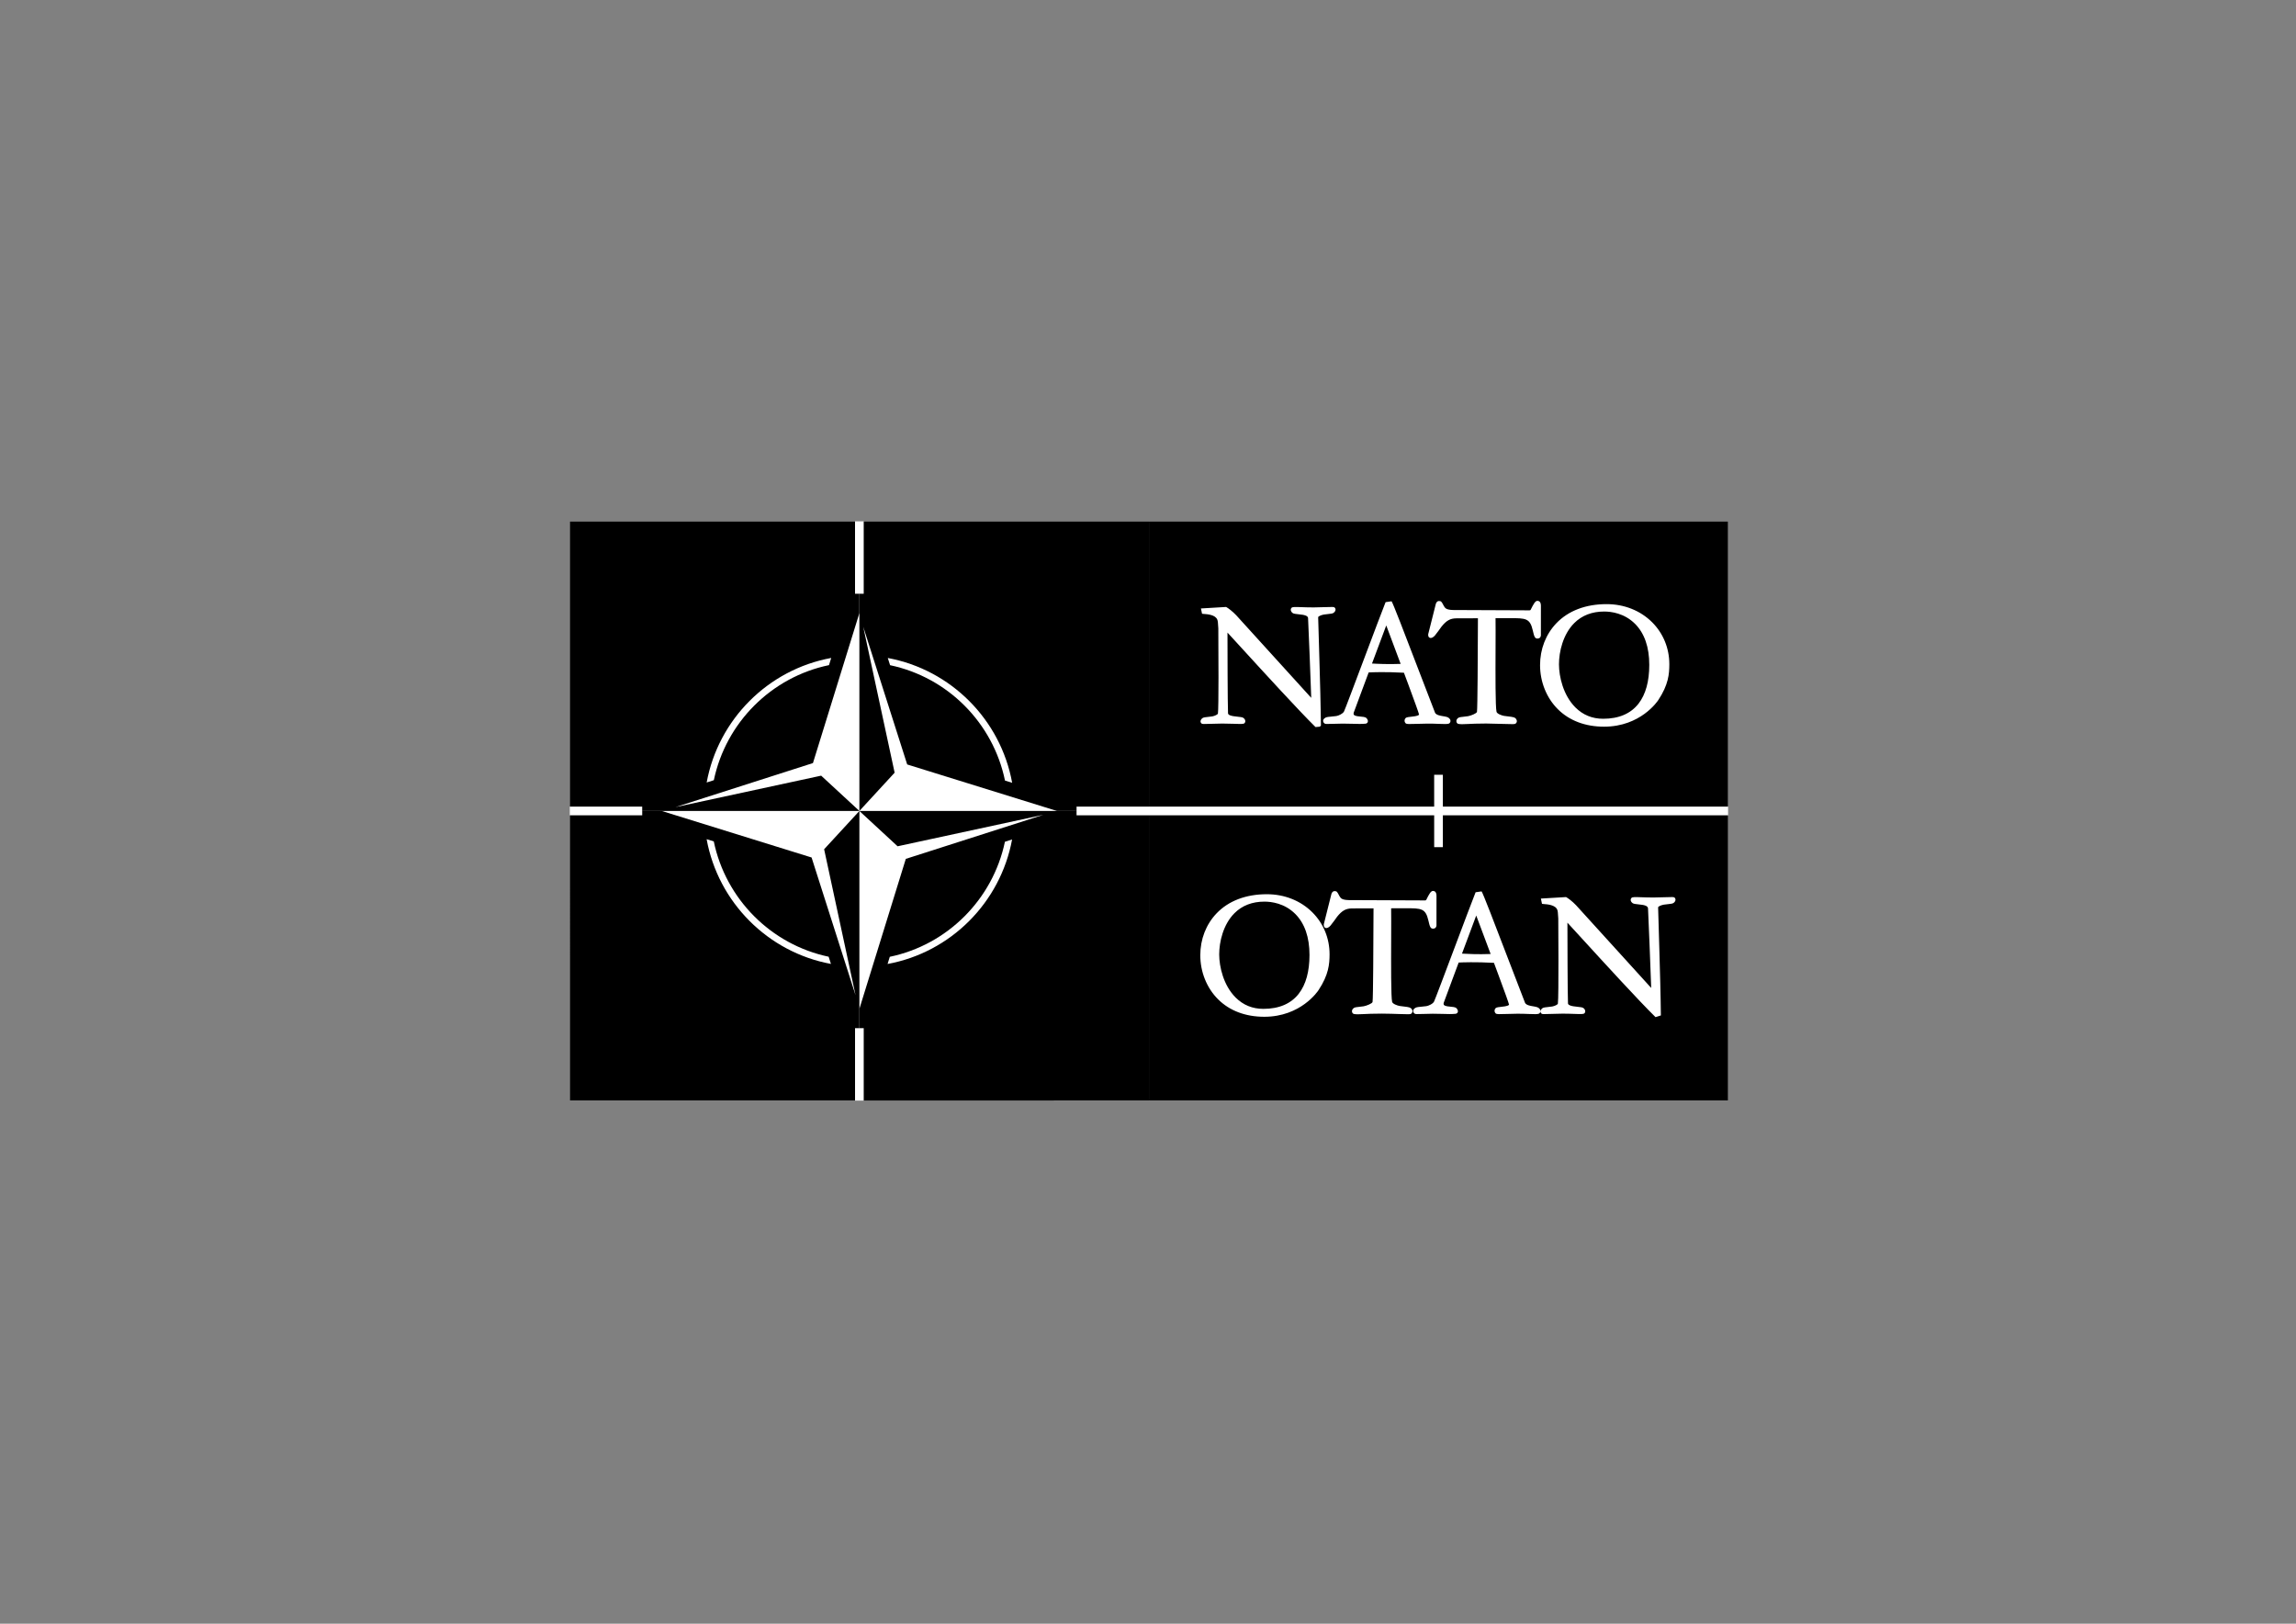<svg xmlns="http://www.w3.org/2000/svg" xmlns:xlink="http://www.w3.org/1999/xlink" id="Ebene_1" x="0px" y="0px" width="841.891px" height="595.281px" viewBox="0 0 841.891 595.281" xml:space="preserve"><rect x="0" y="0" width="841.891" height="595.281" fill="#808080" stroke="none"/><g>	<path fill="#FFFFFF" d="M633.65,403.489H208.939V191.136H633.65V403.489z"></path>	<path d="M235.485,298.908h-26.546l0.002,104.581h104.582v-26.542h1.596v-79.635l-12.929,14.039l11.521,53.515l-16.124-50.498  l-54.91-17.048l-7.193-0.004v1.594L235.485,298.908L235.485,298.908z M259.102,307.658l2.624,0.815  c4.387,21.162,21.007,37.835,42.121,42.277l0.844,2.641C281.568,349.112,263.344,330.831,259.102,307.658L259.102,307.658z"></path>	<path d="M313.519,217.68V191.14H208.939l-0.001,104.583h26.543v1.589h79.639l-14.019-12.94l-53.432,11.534l50.423-16.151  l17.027-54.986l0.002,72.545v-79.63h-1.601L313.519,217.68L313.519,217.68z M304.791,241.216l-0.817,2.628  c-21.134,4.392-37.789,21.036-42.228,42.185l-2.629,0.844C263.399,263.71,281.647,245.46,304.791,241.216z"></path>	<path d="M421.293,191.136H316.705v26.542h-1.587v79.632l12.922-14.033l-11.517-53.513l16.123,50.498l54.905,17.047h7.198v-1.591  h26.542L421.293,191.136L421.293,191.136z M325.535,241.233c23.132,4.281,41.363,22.568,45.599,45.75l-2.625-0.811  c-4.384-21.178-21.012-37.862-42.136-42.303L325.535,241.233L325.535,241.233z"></path>	<path d="M394.749,298.908v-0.529h-0.002v-1.066h-79.629l14.011,12.946l53.435-11.534l-50.423,16.15l-17.024,54.985v7.088h1.077  v0.002h0.513v26.542l104.588-0.003V298.908H394.749z M371.112,307.76c-4.28,23.155-22.527,41.403-45.66,45.652l0.81-2.631  c21.126-4.395,37.781-21.034,42.218-42.177L371.112,307.76z"></path>	<path d="M608.058,256.657c-0.259,0.402-6.495,9.756-19.897,9.756c-6.883,0-12.752-2.226-16.965-6.442  c-4.126-4.123-6.491-10-6.491-16.126c0-5.87,2.118-11.318,5.962-15.339c4.394-4.593,10.767-7.021,18.432-7.021  c6.486,0,12.421,2.366,16.714,6.66c4.055,4.056,6.292,9.509,6.292,15.351C612.103,247.069,611.791,251.032,608.058,256.657z   M563.761,234.109c-0.985,0-1.213-0.768-1.724-2.991c-1.028-4.494-2.595-4.494-8.415-4.491l-5.239,0.017  c0.039,2.366,0.025,6.571,0.006,11.024c-0.039,9.555-0.08,21.392,0.351,23.276c0.169,0.747,1.864,1.349,2.726,1.506l1.609,0.208  c1.668,0.198,2.429,0.287,2.886,0.993c0.393,0.601,0.308,1.229-0.218,1.634c-0.313,0.244-0.93,0.242-4.258,0.126  c-2.184-0.086-4.367-0.136-6.55-0.156c-3.168,0-5.229,0.102-6.731,0.174c-1.728,0.086-2.647,0.13-3.52-0.051  c-0.318-0.117-0.551-0.386-0.624-0.716c-0.091-0.394,0.008-0.807,0.267-1.119c0.464-0.567,0.904-0.613,2.078-0.74  c0.532-0.058,1.143-0.125,1.909-0.237c1.025-0.184,3.153-1.003,3.258-1.59c0.224-1.462,0.297-21.209,0.336-30.699l0.015-3.61  l-7.938,0.026c-2.214,0.02-3.634,0.822-5.417,3.046c-0.756,1.085-1.546,2.148-2.368,3.183c-0.476,0.59-1.269,1.177-1.95,0.894  c-0.254-0.104-0.659-0.413-0.561-1.303l2.768-11.005c0.089-0.43,0.439-1.163,1.176-1.163c0.821,0,0.967,0.266,1.569,1.399  l0.264,0.493c0.509,0.828,0.915,1.483,4.475,1.409l26.904,0.114c0.121,0,0.361-0.067,0.41-0.201  c1.048-2.106,1.669-3.281,2.471-3.281c0.585,0.002,1.29,0.323,1.29,1.828l-0.01,10.881  C564.941,233.688,564.48,234.109,563.761,234.109L563.761,234.109z M531.85,264.447c-0.048,0.327-0.232,0.623-0.51,0.808  c-0.59,0.244-1.599,0.214-3.658,0.13c-1.434-0.07-2.869-0.103-4.305-0.098c-1.324,0.016-2.646,0.048-3.973,0.096  c-2.74,0.089-3.549,0.102-3.922-0.15c-0.441-0.392-0.585-1.018-0.357-1.563c0.284-0.673,0.798-0.732,1.921-0.858  c0.486-0.052,1.066-0.12,1.816-0.234c0.388-0.075,1.284-0.251,1.482-0.575c-0.069-0.509-1.652-4.863-3.878-10.882l-1.676-4.488  c-6.866-0.37-11.507-0.185-12.933-0.106l-1.827,4.907l-0.585,1.568l-3.042,8.195c-0.113,0.341-0.118,0.604-0.01,0.791  c0.218,0.372,0.883,0.502,1.279,0.579c0.665,0.103,1.169,0.145,1.584,0.186c1.161,0.106,1.805,0.165,2.244,1.222  c0.122,0.293,0.101,0.627-0.06,0.901c-0.172,0.26-0.458,0.425-0.771,0.44c-1.465,0.138-2.87,0.093-4.49,0.039  c-1.285-0.052-2.567-0.074-3.852-0.067c-1.216,0.016-2.428,0.044-3.641,0.085c-2.249,0.068-2.667,0.068-2.926-0.092  c-0.337-0.197-0.563-0.541-0.604-0.928c-0.02-0.251,0.049-0.624,0.47-0.974c0.591-0.483,1.045-0.525,2.148-0.624  c0.544-0.052,1.253-0.115,2.224-0.245c0.752-0.101,2.397-0.819,2.827-1.685c0.351-0.694,3.951-10.263,7.434-19.517l0.148-0.396  c3.147-8.356,6.712-17.825,7.654-20.155l2.189-0.318c0.426,0.425,4.575,11.239,10.413,26.481  c2.818,7.364,5.254,13.729,5.556,14.427c0.476,0.803,1.84,1.034,2.57,1.156c1.903,0.307,2.233,0.424,2.714,0.967  C531.766,263.729,531.889,264.087,531.85,264.447L531.85,264.447z M484.305,266.051c-0.307,0.339-0.35,0.362-0.395,0.363  l-1.539,0.136c-5.958-5.846-19.184-20.314-27.083-28.958l-5.2-5.676c0.004,5.298,0.043,25.964,0.202,29.651  c0.138,0.667,1.326,0.882,1.962,0.995c0.827,0.12,1.446,0.188,1.893,0.237c1.257,0.135,1.694,0.184,2.163,0.751  c0.5,0.624,0.358,1.257,0.015,1.585c-0.344,0.327-1.117,0.314-3.763,0.223c-1.475-0.062-2.951-0.09-4.427-0.088  c-1.467,0.01-2.922,0.059-4.087,0.099c-2.662,0.093-3.159,0.093-3.426-0.087c-0.217-0.15-0.361-0.383-0.401-0.643  c-0.033-0.239-0.004-0.604,0.331-1.022c0.462-0.565,0.897-0.612,2.076-0.74c0.524-0.058,1.144-0.126,1.912-0.236  c0.919-0.167,1.996-0.712,2.048-1.04c0.302-1.824,0.208-23.165,0.143-31.229c-0.08-2.141-0.213-2.771-0.346-3.129  c-0.665-1.87-3.69-2.075-4.983-2.161c-0.316-0.022-0.504-0.034-0.637-0.065l-0.411-1.939l9.235-0.554  c0.784,0.43,2.304,1.563,3.7,3.032l27.513,30.29c-0.222-7.433-0.948-24.242-1.165-29.314c-0.143-0.804-1.37-1.027-1.962-1.136  c-0.919-0.133-1.585-0.203-1.979-0.248c-1.175-0.125-1.614-0.173-2.078-0.742c-0.498-0.624-0.36-1.259-0.018-1.585  c0.35-0.326,1.123-0.312,3.78-0.218c1.255,0.044,2.816,0.1,4.407,0.085c1.471-0.012,2.927-0.063,4.091-0.101  c2.658-0.09,3.159-0.095,3.427,0.092c0.218,0.148,0.361,0.382,0.396,0.643c0.033,0.233,0.004,0.603-0.331,1.018  c-0.462,0.567-0.902,0.612-2.076,0.74c-0.514,0.054-1.123,0.122-1.91,0.234c-1.134,0.204-2.05,0.745-2.041,0.935  c0.011,0.192,0.941,31.39,0.921,34.078l0.094,5.588L484.305,266.051L484.305,266.051z M421.293,191.136v104.575h104.584v-11.669  h3.187v11.67h104.583V191.136H421.293z M503.082,243.259c1.57,0.097,5.93,0.321,10.503,0.131l-5.277-14.096L503.082,243.259  L503.082,243.259z M588.225,224.198c-4.482,0-8.176,1.427-10.989,4.238c-4.129,4.13-5.596,10.515-5.596,15.117  c0,4.512,1.576,11.353,6.013,15.791c2.763,2.767,6.184,4.166,10.177,4.166c5.772,0,10.153-1.88,13.014-5.587  c2.596-3.361,3.907-8.127,3.907-14.167c0-6.521-1.758-11.583-5.215-15.046C595.609,224.785,590.765,224.198,588.225,224.198  L588.225,224.198z M614.024,330.695c-0.462,0.566-0.901,0.614-2.076,0.742c-0.494,0.052-1.113,0.12-1.911,0.233  c-1.139,0.207-2.053,0.746-2.044,0.938c0.009,0.225,0.939,31.387,0.926,34.079l0.087,5.587l-1.96,0.625  c-6.018-5.886-19.203-20.307-27.081-28.929l-5.226-5.7c0.011,5.297,0.045,25.97,0.209,29.653c0.138,0.665,1.361,0.887,1.955,0.993  c0.906,0.131,1.555,0.202,1.979,0.248c1.174,0.129,1.615,0.175,2.077,0.741c0.499,0.625,0.361,1.259,0.015,1.587  c-0.346,0.327-1.118,0.313-3.772,0.22c-1.47-0.063-2.942-0.09-4.418-0.087c-1.382,0.013-2.787,0.056-3.911,0.095  c-2.878,0.1-3.333,0.102-3.601-0.082c-0.216-0.15-0.36-0.383-0.396-0.644c-0.038-0.236-0.01-0.604,0.33-1.021  c0.458-0.567,0.897-0.616,2.071-0.74c0.562-0.061,1.165-0.131,1.911-0.236c0.945-0.173,1.996-0.707,2.049-1.039  c0.366-2.192,0.147-30.948,0.147-31.231c-0.085-2.14-0.218-2.769-0.346-3.133c-0.665-1.862-3.689-2.068-4.988-2.156  c-0.353-0.026-0.515-0.038-0.636-0.067l-0.406-1.938l9.231-0.554c0.787,0.433,2.313,1.566,3.699,3.03l27.519,30.29  c-0.227-7.376-0.945-24.154-1.166-29.222c-0.147-0.898-1.382-1.119-1.972-1.226c-0.936-0.138-1.609-0.208-1.978-0.247  c-1.169-0.128-1.607-0.175-2.074-0.746c-0.576-0.714-0.283-1.332-0.015-1.586c0.346-0.323,1.117-0.309,3.762-0.218  c1.26,0.044,2.828,0.099,4.424,0.085c1.364-0.015,2.732-0.047,4.1-0.099c2.695-0.092,3.148-0.095,3.421,0.09  c0.218,0.149,0.359,0.385,0.393,0.644C614.388,329.912,614.362,330.28,614.024,330.695L614.024,330.695z M564.846,370.805  c-0.053,0.329-0.237,0.623-0.515,0.808c-0.589,0.244-1.604,0.216-3.663,0.131c-1.428-0.069-2.862-0.103-4.295-0.099  c-1.415,0.012-2.732,0.053-3.897,0.092c-2.813,0.093-3.615,0.111-3.992-0.151c-0.442-0.389-0.586-1.015-0.357-1.559  c0.283-0.675,0.797-0.735,1.92-0.858c0.521-0.056,1.094-0.126,1.812-0.234c0.387-0.075,1.29-0.252,1.482-0.577  c-0.062-0.481-1.604-4.753-3.879-10.882l-1.668-4.487c-6.85-0.367-11.503-0.182-12.935-0.105l-1.961,5.272l-3.489,9.4  c-0.114,0.341-0.119,0.604-0.011,0.79c0.218,0.372,0.881,0.503,1.274,0.58c0.654,0.099,1.157,0.147,1.559,0.181  c1.193,0.111,1.838,0.168,2.269,1.226c0.126,0.291,0.106,0.627-0.054,0.902c-0.173,0.259-0.46,0.42-0.77,0.437  c-1.487,0.146-2.903,0.094-4.542,0.041c-1.267-0.053-2.536-0.073-3.803-0.065c-1.426,0.015-2.713,0.055-3.654,0.086  c-2.237,0.064-2.658,0.064-2.91-0.091c-0.336-0.198-0.564-0.541-0.609-0.928c-0.016-0.252,0.051-0.624,0.472-0.972  c0.589-0.487,1.048-0.529,2.156-0.631c0.563-0.051,1.264-0.113,2.215-0.244c0.755-0.103,2.403-0.82,2.833-1.682  c0.353-0.709,4.212-10.949,7.608-19.985c2.971-7.899,6.669-17.729,7.626-20.089l2.189-0.318  c0.425,0.428,4.591,11.275,10.444,26.567c2.798,7.318,5.22,13.644,5.518,14.341c0.48,0.805,1.846,1.035,2.575,1.157  c1.878,0.308,2.233,0.433,2.714,0.97C564.759,370.089,564.884,370.445,564.846,370.805L564.846,370.805z M517.465,371.64  c-0.316,0.243-0.936,0.241-4.272,0.122c-1.778-0.06-3.995-0.139-6.544-0.152c-3.271,0-5.389,0.105-6.791,0.177  c-1.667,0.079-2.582,0.125-3.456-0.055c-0.315-0.119-0.552-0.385-0.629-0.711c-0.092-0.396,0.009-0.813,0.272-1.124  c0.463-0.567,0.902-0.616,2.077-0.742c0.543-0.058,1.152-0.126,1.911-0.237c1.025-0.185,3.151-1.003,3.251-1.588  c0.231-1.473,0.302-21.391,0.341-30.96l0.016-3.353l-7.938,0.027c-2.219,0.022-3.641,0.824-5.419,3.045  c-0.395,0.599-1.544,2.153-2.368,3.181c-0.475,0.591-1.273,1.179-1.948,0.895c-0.203-0.085-0.666-0.38-0.563-1.304l2.765-11.002  c0.093-0.433,0.444-1.165,1.18-1.165c0.821,0,0.967,0.267,1.566,1.397l0.267,0.494c0.509,0.83,0.911,1.482,4.471,1.407  l26.908,0.115c0.123,0,0.362-0.064,0.406-0.197c1.048-2.105,1.668-3.282,2.472-3.282c0.59,0.002,1.288,0.321,1.288,1.827  l-0.005,10.879c-0.064,0.706-0.529,1.129-1.242,1.129c-0.986,0-1.213-0.766-1.723-2.991c-1.034-4.493-2.597-4.493-8.41-4.489  l-5.248,0.015c0.044,2.368,0.023,6.576,0.011,11.025c-0.039,9.579-0.082,21.392,0.351,23.276c0.169,0.74,1.861,1.349,2.724,1.506  c0.746,0.106,1.363,0.181,1.766,0.225c1.509,0.179,2.274,0.269,2.732,0.975C518.149,370.724,517.856,371.333,517.465,371.64  L517.465,371.64z M483.469,363.01c-0.259,0.398-6.494,9.755-19.894,9.755c-6.892,0-12.757-2.226-16.966-6.44  c-4.126-4.125-6.491-10.004-6.491-16.128c0-5.869,2.115-11.316,5.962-15.338c4.393-4.595,10.768-7.023,18.433-7.023  c6.485,0,12.419,2.363,16.713,6.656c4.06,4.06,6.294,9.512,6.294,15.352C487.515,353.421,487.204,357.385,483.469,363.01  L483.469,363.01z M529.066,298.908v11.679h-3.183v-11.679h-104.59v104.581H633.65V298.908H529.066L529.066,298.908z   M536.078,349.613c1.566,0.099,5.904,0.322,10.504,0.135l-5.282-14.101L536.078,349.613L536.078,349.613z M463.641,330.552  c-4.483,0-8.181,1.427-10.992,4.239c-4.131,4.128-5.596,10.517-5.596,15.118c0,4.51,1.575,11.353,6.012,15.79  c2.762,2.766,6.182,4.166,10.17,4.166c5.779,0,10.158-1.878,13.018-5.587c2.597-3.357,3.908-8.128,3.908-14.168  c0-6.52-1.757-11.58-5.215-15.045C471.02,331.137,466.177,330.552,463.641,330.552L463.641,330.552z"></path></g></svg>